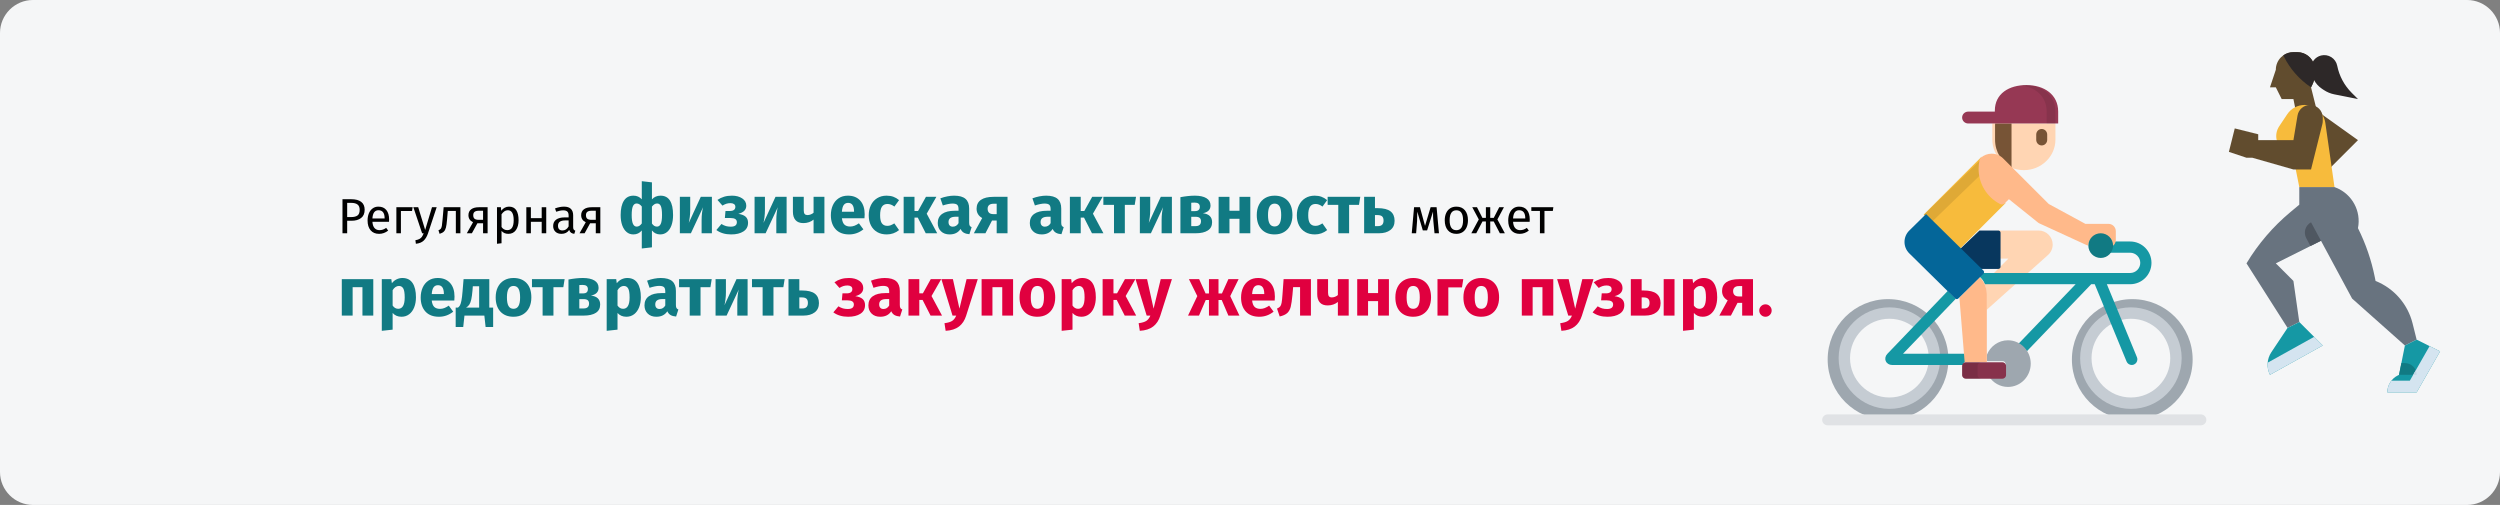 <?xml version="1.0" encoding="UTF-8"?>
<svg xmlns="http://www.w3.org/2000/svg" xmlns:xlink="http://www.w3.org/1999/xlink" width="911px" height="184px" viewBox="0 0 911 184" version="1.1">
  <rect x="0" y="0" width="911" height="184" fill="#808080" stroke="none"/>
  <title>Group 21@2x</title>
  <g id="Page-1" stroke="none" stroke-width="1" fill="none" fill-rule="evenodd">
    <g id="vorlage" transform="translate(0, -3162)">
      <g id="Group-21" transform="translate(0, 3162)">
        <g id="verschluss-der-gallenblase-vorbeugung-ru" fill-rule="nonzero">
          <g id="Mask">
            <path d="M12,0 L899,0 C905.6,0 911,5.4 911,12 L911,172 C911,178.6 905.6,184 899,184 L12,184 C5.4,184 0,178.6 0,172 L0,12 C0,5.4 5.4,0 12,0 Z" id="path-1" fill="#F5F6F7"></path>
            <g id="running" transform="translate(812.207, 19)">
              <polygon id="Path" fill="#614C2E" points="32.069 21.379 47.034 32.069 36.345 42.759"></polygon>
              <path d="M32.069,21.379 L25.655,27.793 L23.517,17.103 L19.241,17.103 L17.103,12.828 L14.966,12.828 L17.103,6.414 C17.102,4.713 17.778,3.081 18.982,1.879 C19.242,1.618 19.525,1.381 19.827,1.171 C20.906,0.407 22.195,-0.002 23.517,1.55431223e-15 L24.923,1.55431223e-15 C27.866,0.001 30.43,2.004 31.144,4.858 C31.74,7.241 31.464,9.759 30.367,11.956 L29.931,12.828 L32.069,21.379 Z" id="Path" fill="#614C2E"></path>
              <path d="M31.452,7.357 C31.452,8.954 31.08,10.528 30.367,11.956 L29.931,12.828 C25.727,10.027 22.328,6.176 20.07,1.657 L19.827,1.171 C20.906,0.407 22.195,-0.002 23.517,1.62513692e-07 L24.923,1.62513692e-07 C27.866,0.001 30.43,2.004 31.144,4.858 C31.349,5.676 31.452,6.515 31.452,7.357 L31.452,7.357 Z" id="Path" fill="#2D2828"></path>
              <path d="M33.581,1.226 C34.859,0.906 36.212,1.124 37.326,1.828 C38.439,2.533 39.215,3.663 39.474,4.955 C40.222,8.694 42.06,12.129 44.756,14.825 L47.034,17.103 L38.385,15.374 C37.038,15.104 35.757,14.573 34.614,13.812 L33.916,13.347 C31.427,11.687 29.931,8.892 29.931,5.9 C29.931,3.689 31.436,1.762 33.581,1.226 Z" id="Path" fill="#2D2828"></path>
              <path d="M68.414,104.759 L64.138,106.897 L44.897,89.793 L37.101,75.314 L33.56,68.737 L29.733,70.651 L17.103,76.966 L23.517,83.379 L25.655,98.345 L21.379,100.483 L6.414,76.966 C10.659,69.889 16.065,63.578 22.406,58.296 L25.655,55.586 L25.655,49.172 L38.483,49.172 L39.052,49.4 C44.921,51.742 48.279,57.942 47.034,64.138 C49.872,69.814 51.941,75.842 53.186,82.065 L53.448,83.379 C60.161,86.065 65.176,91.809 66.931,98.823 L68.414,104.759 Z" id="Path" fill="#68737F"></path>
              <path d="M33.56,68.737 L29.733,70.651 L28.194,67.794 C27.656,66.795 27.537,65.624 27.863,64.537 C28.188,63.451 28.932,62.538 29.931,62 L33.56,68.737 Z" id="Path" fill="#4F5761"></path>
              <path d="M76.966,109.035 L68.414,124 L57.724,124 C57.726,121.38 59.206,118.985 61.548,117.811 L62,117.586 L62.855,113.31 L64.138,106.897 L68.414,104.759 L73.136,107.118 L76.966,109.035 Z" id="Path" fill="#1598A4"></path>
              <path d="M68.414,117.586 L62,117.586 L62.855,113.31 L64.138,113.31 C65.272,113.31 66.36,113.76 67.162,114.562 C67.964,115.364 68.414,116.452 68.414,117.586 Z" id="Path" fill="#117A83"></path>
              <path d="M34.207,106.897 L14.966,117.586 C13.647,114.942 13.842,111.794 15.479,109.334 L21.379,100.483 L25.655,98.345 L34.207,106.897 Z" id="Path" fill="#1598A4"></path>
              <path d="M23.517,38.483 L19.819,35.709 C17.096,33.667 16.443,29.853 18.331,27.021 L21.255,22.635 C22.668,20.515 25.048,19.241 27.596,19.241 C31.389,19.241 34.605,22.031 35.142,25.785 L38.483,49.172 L25.655,49.172 L23.517,38.483 Z" id="Path" fill="#F7BB3C"></path>
              <path d="M23.517,32.069 L25.01,23.11 C25.382,20.878 27.314,19.241 29.577,19.241 C30.805,19.241 31.983,19.729 32.851,20.597 C33.719,21.466 34.207,22.643 34.207,23.871 L34.207,25.085 C34.207,25.464 34.16,25.841 34.069,26.208 L29.931,42.759 L23.517,42.759 L8.552,38.483 L6.414,38.483 L0,36.345 L2.138,27.793 L10.69,29.931 L10.69,32.069 L23.517,32.069 L25.655,34.207" id="Path" fill="#614C2E"></path>
              <path d="M76.966,109.035 L68.414,124 L57.724,124 C57.723,122.449 58.245,120.943 59.205,119.724 L65.931,119.724 L67.152,117.586 L68.088,115.951 L73.136,107.118 L76.966,109.035 Z" id="Path" fill="#D4E4F0"></path>
              <path d="M68.414,117.586 L67.152,117.586 L68.088,115.951 C68.304,116.469 68.415,117.025 68.414,117.586 Z" id="Path" fill="#C1D7E6"></path>
              <path d="M34.207,106.897 L14.966,117.586 C14.279,116.217 13.991,114.683 14.132,113.158 L31.061,103.751 L34.207,106.897 Z" id="Path" fill="#D4E4F0"></path>
            </g>
            <g id="bicycle-2" transform="translate(664, 31)">
              <path d="M78.871,53 L64.078,53 C64.212,53.144 64.296,53.336 64.296,53.549 L64.296,63.229 L67.869,63.229 L59,72.072 C59.821,73.892 59.839,75.711 59.839,75.711 L59.839,82 L82.145,62.051 C83.278,61.112 84,59.698 84,58.114 C84,55.29 81.704,53 78.871,53 Z" id="Path" fill="#FFD5B3"></path>
              <path d="M64.158,53 L57.339,53 L50.082,59.868 C49.973,59.972 49.973,60.14 50.082,60.244 L57.221,67 L64.158,67 C64.623,67 65,66.643 65,66.203 L65,53.797 C65,53.357 64.623,53 64.158,53 Z" id="Path" fill="#08375E"></path>
              <path d="M24,78 C11.85,78 2,87.85 2,100 C2,112.15 11.85,122 24,122 C36.15,122 46,112.15 46,100 C46,87.85 36.151,78 24,78 Z M24,116.133 C15.104,116.133 7.866,108.896 7.866,100 C7.866,91.104 15.104,83.867 24,83.867 C32.896,83.867 40.134,91.104 40.134,100 C40.134,108.896 32.896,116.133 24,116.133 Z" id="Shape" fill="#9EA7AF"></path>
              <path d="M24.5,118 C14.299,118 6,109.701 6,99.5 C6,89.299 14.299,81 24.5,81 C34.701,81 43,89.299 43,99.5 C43,109.701 34.701,118 24.5,118 Z M24.5,85.155 C16.59,85.155 10.154,91.59 10.154,99.5 C10.154,107.41 16.59,113.845 24.5,113.845 C32.41,113.845 38.846,107.41 38.846,99.5 C38.846,91.59 32.41,85.155 24.5,85.155 Z" id="Shape" fill="#C5CCD3"></path>
              <path d="M113,78 C100.85,78 91,87.85 91,100 C91,112.15 100.85,122 113,122 C125.15,122 135,112.15 135,100 C135,87.85 125.15,78 113,78 Z M113,116.133 C104.104,116.133 96.867,108.896 96.867,100 C96.867,91.104 104.104,83.867 113,83.867 C121.896,83.867 129.134,91.104 129.134,100 C129.134,108.896 121.896,116.133 113,116.133 Z" id="Shape" fill="#9EA7AF"></path>
              <path d="M112.5,118 C102.299,118 94,109.701 94,99.5 C94,89.299 102.299,81 112.5,81 C122.701,81 131,89.299 131,99.5 C131,109.701 122.701,118 112.5,118 Z M112.5,85.155 C104.59,85.155 98.155,91.59 98.155,99.5 C98.155,107.41 104.59,113.845 112.5,113.845 C120.41,113.845 126.845,107.41 126.845,99.5 C126.845,91.59 120.41,85.155 112.5,85.155 Z" id="Shape" fill="#C5CCD3"></path>
              <g id="Group" transform="translate(23, 57)" fill="#1598A4">
                <path d="M28.374,44.906 C28.374,44.458 28.658,44.05 29.081,43.888 C29.195,43.845 29.266,43.732 29.256,43.61 L29.031,40.905 L6.454,40.905 L25.659,20.897 C25.626,20.875 25.594,20.852 25.566,20.823 L22.757,18.011 L0.746,40.943 C0.024,41.695 -0.193,42.705 0.179,43.58 C0.551,44.455 1.429,44.999 2.471,44.999 L28.374,44.999 L28.374,44.906 L28.374,44.906 Z" id="Path"></path>
                <path d="M97,7.786 C97,3.492 93.512,0 89.225,0 L81.937,0 C82.258,0.584 82.441,1.254 82.441,1.966 C82.441,2.746 82.218,3.473 81.839,4.094 L89.226,4.094 C91.258,4.094 92.912,5.75 92.912,7.786 C92.912,9.821 91.258,11.477 89.226,11.477 L35.495,11.477 C35.482,11.601 35.431,11.717 35.341,11.807 L34.534,12.615 C34.48,12.669 34.451,12.743 34.453,12.82 C34.457,12.896 34.493,12.967 34.551,13.017 C35.396,13.731 35.949,14.663 36.313,15.571 L69.363,15.571 L48.445,37.364 C49.693,37.979 50.762,38.902 51.554,40.034 L75.034,15.571 L76.322,15.571 L87.923,43.733 C88.249,44.523 89.011,45 89.814,45 C90.074,45 90.338,44.95 90.593,44.845 C91.382,44.519 91.859,43.755 91.858,42.951 C91.858,42.691 91.808,42.426 91.703,42.171 L80.745,15.571 L89.226,15.571 C93.512,15.571 97,12.078 97,7.786 Z" id="Path"></path>
              </g>
              <path d="M67.704,93 C64.21,93 61.222,95.215 60,98.35 L60,100.318 C60,100.469 60.12,100.592 60.268,100.592 L65.79,100.592 C66.38,100.592 66.86,101.084 66.86,101.689 L66.86,105.154 C66.86,105.759 66.38,106.251 65.79,106.251 L60.825,106.251 C62.316,108.513 64.841,110 67.704,110 C72.286,110 76,106.194 76,101.5 C76,96.806 72.286,93 67.704,93 Z" id="Path" fill="#9EA7AF"></path>
              <path d="M60,76.13 C60,76.13 59.96,72.057 57.302,70 L50,77.423 L51.927,101 C52.067,100.949 52.216,100.916 52.373,100.916 L60,100.916 L60,76.13 Z" id="Path" fill="#FFB98A"></path>
              <path d="M62,19.873 C62,26.018 67.149,31 73.5,31 C79.851,31 85,26.018 85,19.873 L85,14 L62,14 L62,19.873 L62,19.873 Z" id="Path" fill="#FFD5B3"></path>
              <path d="M63.028,14 C63.01,14.271 63,14.544 63,14.82 L63,19.91 C63,24.352 65.45,28.19 69,30 L69,14 L63.028,14 Z" id="Path" fill="#775436"></path>
              <path d="M74.459,0 C68.084,0 62.917,3.106 62.917,9.342 L62.917,9.667 L53.214,9.667 C51.991,9.667 51,10.637 51,11.834 C51,13.03 51.991,14 53.214,14 L86,14 L86,9.668 L86,9.654 C86,3.418 80.833,0 74.459,0 Z" id="Path" fill="#963854"></path>
              <path d="M73.639,0 C73.083,0 72.536,0.026 72,0.075 C77.537,0.599 81.803,3.944 81.803,9.654 L81.803,9.667 L81.803,14 L85,14 L85,9.667 L85,9.654 C85,3.418 79.914,0 73.639,0 Z" id="Path" fill="#000000" opacity="0.1"></path>
              <path d="M67,105.675 C67,106.404 66.393,107 65.651,107 L52.349,107 C51.607,107 51,106.404 51,105.675 L51,102.325 C51,101.596 51.607,101 52.349,101 L65.651,101 C66.393,101 67,101.596 67,102.325 L67,105.675 Z" id="Path" fill="#87324C"></path>
              <g id="Group" opacity="0.1" transform="translate(51, 101)" fill="#000000">
                <path d="M5.634,4.675 L5.634,1.325 C5.634,0.596 6.248,0 7,0 L1.366,0 C0.615,0 0,0.596 0,1.325 L0,4.675 C0,5.404 0.615,6 1.366,6 L7,6 C6.248,6 5.634,5.404 5.634,4.675 Z" id="Path"></path>
              </g>
              <path d="M49.819,60 L67,42.829 C66.754,42.991 66.467,43.076 66.177,43.076 C65.943,43.076 65.708,43.021 65.49,42.909 C60.613,40.384 57.583,35.404 57.583,29.91 C57.583,28.804 57.708,27.699 57.955,26.623 C58.008,26.393 58.115,26.18 58.266,26 C58.084,26.143 57.907,26.295 57.739,26.462 L37,47.189 L49.819,60 Z" id="Path" fill="#F7BB3C"></path>
              <path d="M39.802,50 L57.4,32.982 C57.294,32.291 57.238,31.588 57.238,30.875 C57.238,29.801 57.364,28.727 57.612,27.682 C57.673,27.423 57.81,27.189 58,27 C57.941,27.053 57.879,27.1 57.822,27.156 L37,47.291 L39.802,50 Z" id="Path" fill="#000000" opacity="0.1"></path>
              <path d="M104.322,50.572 L95.903,50.572 L82.575,43.335 L65.935,26.722 C64.823,25.612 63.338,25 61.755,25 C60.299,25 58.904,25.527 57.826,26.484 C57.597,26.688 57.436,26.958 57.368,27.257 C57.124,28.319 57,29.412 57,30.504 C57,35.931 59.996,40.852 64.82,43.346 C65.034,43.457 65.268,43.511 65.498,43.511 C65.882,43.511 66.26,43.362 66.544,43.079 L68.045,41.58 L78.731,50.162 C78.826,50.238 78.929,50.302 79.039,50.352 L96.391,58.327 C96.563,58.406 96.744,58.447 96.925,58.457 C96.931,58.463 96.938,58.468 96.944,58.473 C97.089,56.339 98.869,54.647 101.042,54.647 C103.31,54.647 105.155,56.489 105.155,58.753 C105.155,58.836 105.147,58.918 105.142,59 C106.22,58.654 107,57.646 107,56.455 L107,53.245 C107,51.769 105.801,50.572 104.322,50.572 Z" id="Path" fill="#FFB98A"></path>
              <circle id="Oval" fill="#117A83" cx="101.5" cy="58.5" r="4.5"></circle>
              <path d="M80,22 C78.895,22 78,21.083 78,19.952 L78,18.048 C78,16.917 78.895,16 80,16 C81.105,16 82,16.917 82,18.048 L82,19.952 C82,21.083 81.105,22 80,22 Z" id="Path" fill="#775436"></path>
              <path d="M137.949,124 L2.051,124 C0.918,124 0,123.105 0,122 C0,120.895 0.918,120 2.051,120 L137.949,120 C139.082,120 140,120.895 140,122 C140,123.105 139.082,124 137.949,124 Z" id="Path" fill="#E0E2E5"></path>
              <path d="M58.757,67.593 L37.872,47.028 C37.863,47.019 37.854,47.009 37.845,47 L31.742,53.01 C29.419,55.297 29.419,59.04 31.742,61.327 L48.431,77.76 C48.593,77.92 48.806,78 49.018,78 C49.231,78 49.444,77.92 49.606,77.761 L58.757,68.75 C58.912,68.597 59,68.388 59,68.171 C59,67.954 58.913,67.746 58.757,67.593 Z" id="Path" fill="#046699"></path>
            </g>
          </g>
        </g>
        <g id="Регулярная-физическа" transform="translate(124.55, 66.025)" fill-rule="nonzero">
          <path d="M3.508,6.573 C5.044,6.573 6.232,6.894 7.072,7.536 C7.912,8.178 8.332,9.135 8.332,10.407 C8.332,11.763 7.894,12.771 7.018,13.431 C6.142,14.091 4.978,14.421 3.526,14.421 L1.96,14.421 L1.96,18.975 L0.25,18.975 L0.25,6.573 L3.508,6.573 Z M3.454,13.071 C4.45,13.071 5.209,12.879 5.731,12.495 C6.253,12.111 6.514,11.421 6.514,10.425 C6.514,9.537 6.253,8.895 5.731,8.499 C5.209,8.103 4.462,7.905 3.49,7.905 L1.96,7.905 L1.96,13.071 L3.454,13.071 Z" id="Shape" fill="#000000"></path>
          <path d="M17.242,13.953 C17.242,14.229 17.23,14.511 17.206,14.799 L11.158,14.799 C11.23,15.843 11.494,16.611 11.95,17.103 C12.406,17.595 12.994,17.841 13.714,17.841 C14.17,17.841 14.59,17.775 14.974,17.643 C15.358,17.511 15.76,17.301 16.18,17.013 L16.9,18.003 C15.892,18.795 14.788,19.191 13.588,19.191 C12.268,19.191 11.239,18.759 10.501,17.895 C9.763,17.031 9.394,15.843 9.394,14.331 C9.394,13.347 9.553,12.474 9.871,11.712 C10.189,10.95 10.645,10.353 11.239,9.921 C11.833,9.489 12.532,9.273 13.336,9.273 C14.596,9.273 15.562,9.687 16.234,10.515 C16.906,11.343 17.242,12.489 17.242,13.953 Z M15.604,13.467 C15.604,12.531 15.418,11.817 15.046,11.325 C14.674,10.833 14.116,10.587 13.372,10.587 C12.016,10.587 11.278,11.583 11.158,13.575 L15.604,13.575 L15.604,13.467 Z" id="Shape" fill="#000000"></path>
          <polygon id="Path" fill="#000000" points="21.544 18.975 19.888 18.975 19.888 9.489 25.81 9.489 25.594 10.857 21.544 10.857"></polygon>
          <path d="M31.408,19.029 C31.036,20.133 30.517,21.006 29.851,21.648 C29.185,22.29 28.234,22.677 26.998,22.809 L26.818,21.513 C27.442,21.405 27.94,21.249 28.312,21.045 C28.684,20.841 28.981,20.58 29.203,20.262 C29.425,19.944 29.632,19.515 29.824,18.975 L29.266,18.975 L26.08,9.489 L27.844,9.489 L30.382,17.769 L32.866,9.489 L34.576,9.489 L31.408,19.029 Z" id="Path" fill="#000000"></path>
          <path d="M43.216,9.489 L43.216,18.975 L41.56,18.975 L41.56,10.839 L38.626,10.839 L38.356,14.007 C38.248,15.291 38.113,16.251 37.951,16.887 C37.789,17.523 37.537,18.012 37.195,18.354 C36.853,18.696 36.334,18.975 35.638,19.191 L35.224,17.877 C35.632,17.733 35.92,17.547 36.088,17.319 C36.256,17.091 36.382,16.743 36.466,16.275 C36.55,15.807 36.64,14.991 36.736,13.827 L37.114,9.489 L43.216,9.489 Z" id="Path" fill="#000000"></path>
          <path d="M53.134,9.489 L53.134,18.975 L51.478,18.975 L51.478,15.339 L49.408,15.339 L47.41,18.975 L45.556,18.975 L47.824,14.961 C46.708,14.433 46.15,13.575 46.15,12.387 C46.15,11.451 46.486,10.734 47.158,10.236 C47.83,9.738 48.772,9.489 49.984,9.489 L53.134,9.489 Z M51.478,14.079 L51.478,10.767 L49.948,10.767 C49.264,10.767 48.751,10.896 48.409,11.154 C48.067,11.412 47.896,11.823 47.896,12.387 C47.896,12.987 48.055,13.419 48.373,13.683 C48.691,13.947 49.204,14.079 49.912,14.079 L51.478,14.079 Z" id="Shape" fill="#000000"></path>
          <path d="M60.91,9.273 C62.122,9.273 63.01,9.705 63.574,10.569 C64.138,11.433 64.42,12.651 64.42,14.223 C64.42,15.711 64.096,16.911 63.448,17.823 C62.8,18.735 61.882,19.191 60.694,19.191 C59.638,19.191 58.81,18.831 58.21,18.111 L58.21,22.611 L56.554,22.809 L56.554,9.489 L57.976,9.489 L58.102,10.767 C58.45,10.287 58.87,9.918 59.362,9.66 C59.854,9.402 60.37,9.273 60.91,9.273 Z M60.298,17.841 C61.858,17.841 62.638,16.635 62.638,14.223 C62.638,11.799 61.924,10.587 60.496,10.587 C60.028,10.587 59.602,10.725 59.218,11.001 C58.834,11.277 58.498,11.631 58.21,12.063 L58.21,16.689 C58.45,17.061 58.75,17.346 59.11,17.544 C59.47,17.742 59.866,17.841 60.298,17.841 Z" id="Shape" fill="#000000"></path>
          <polygon id="Path" fill="#000000" points="72.844 18.975 72.844 14.799 68.902 14.799 68.902 18.975 67.246 18.975 67.246 9.489 68.902 9.489 68.902 13.467 72.844 13.467 72.844 9.489 74.5 9.489 74.5 18.975"></polygon>
          <path d="M84.31,16.761 C84.31,17.145 84.376,17.43 84.508,17.616 C84.64,17.802 84.838,17.943 85.102,18.039 L84.724,19.191 C84.232,19.131 83.836,18.993 83.536,18.777 C83.236,18.561 83.014,18.225 82.87,17.769 C82.234,18.717 81.292,19.191 80.044,19.191 C79.108,19.191 78.37,18.927 77.83,18.399 C77.29,17.871 77.02,17.181 77.02,16.329 C77.02,15.321 77.383,14.547 78.109,14.007 C78.835,13.467 79.864,13.197 81.196,13.197 L82.654,13.197 L82.654,12.495 C82.654,11.823 82.492,11.343 82.168,11.055 C81.844,10.767 81.346,10.623 80.674,10.623 C79.978,10.623 79.126,10.791 78.118,11.127 L77.704,9.921 C78.88,9.489 79.972,9.273 80.98,9.273 C82.096,9.273 82.93,9.546 83.482,10.092 C84.034,10.638 84.31,11.415 84.31,12.423 L84.31,16.761 Z M80.422,17.949 C81.37,17.949 82.114,17.457 82.654,16.473 L82.654,14.295 L81.412,14.295 C79.66,14.295 78.784,14.943 78.784,16.239 C78.784,16.803 78.922,17.229 79.198,17.517 C79.474,17.805 79.882,17.949 80.422,17.949 Z" id="Shape" fill="#000000"></path>
          <path d="M94.21,9.489 L94.21,18.975 L92.554,18.975 L92.554,15.339 L90.484,15.339 L88.486,18.975 L86.632,18.975 L88.9,14.961 C87.784,14.433 87.226,13.575 87.226,12.387 C87.226,11.451 87.562,10.734 88.234,10.236 C88.906,9.738 89.848,9.489 91.06,9.489 L94.21,9.489 Z M92.554,14.079 L92.554,10.767 L91.024,10.767 C90.34,10.767 89.827,10.896 89.485,11.154 C89.143,11.412 88.972,11.823 88.972,12.387 C88.972,12.987 89.131,13.419 89.449,13.683 C89.767,13.947 90.28,14.079 90.988,14.079 L92.554,14.079 Z" id="Shape" fill="#000000"></path>
          <path d="M116.14,5.275 C119.19,5.275 120.715,7.633 120.715,12.35 C120.715,13.783 120.523,15.029 120.14,16.087 C119.757,17.146 119.211,17.962 118.502,18.538 C117.794,19.113 116.965,19.4 116.015,19.4 C114.798,19.4 113.798,18.917 113.015,17.95 L113.015,24.1 L109.315,24.525 L109.315,17.95 C108.532,18.917 107.507,19.4 106.24,19.4 C105.307,19.4 104.494,19.113 103.802,18.538 C103.111,17.962 102.573,17.146 102.19,16.087 C101.807,15.029 101.615,13.783 101.615,12.35 C101.615,10.1 102.007,8.358 102.79,7.125 C103.573,5.892 104.74,5.275 106.29,5.275 C107.507,5.275 108.515,5.717 109.315,6.6 L109.315,0 L113.015,0.425 L113.015,6.625 C113.832,5.725 114.873,5.275 116.14,5.275 Z M107.44,16.55 C107.807,16.55 108.136,16.458 108.427,16.275 C108.719,16.092 109.015,15.8 109.315,15.4 L109.315,9.225 C108.748,8.492 108.123,8.125 107.44,8.125 C106.84,8.125 106.39,8.45 106.09,9.1 C105.79,9.75 105.64,10.833 105.64,12.35 C105.64,13.817 105.794,14.883 106.103,15.55 C106.411,16.217 106.857,16.55 107.44,16.55 Z M114.865,16.55 C115.465,16.55 115.919,16.221 116.228,15.562 C116.536,14.904 116.69,13.833 116.69,12.35 C116.69,10.817 116.548,9.729 116.265,9.088 C115.982,8.446 115.532,8.125 114.915,8.125 C114.548,8.125 114.215,8.221 113.915,8.412 C113.615,8.604 113.315,8.883 113.015,9.25 L113.015,15.425 C113.282,15.808 113.561,16.092 113.853,16.275 C114.144,16.458 114.482,16.55 114.865,16.55 Z" id="Shape" fill="#117A83"></path>
          <path d="M134.865,18.975 L131.115,18.975 L131.115,14.25 C131.115,13.317 131.165,12.433 131.265,11.6 C131.365,10.767 131.49,10.067 131.64,9.5 L127.215,18.975 L123.19,18.975 L123.19,5.7 L126.965,5.7 L126.965,10.5 C126.965,11.383 126.911,12.25 126.802,13.1 C126.694,13.95 126.573,14.65 126.44,15.2 L130.815,5.7 L134.865,5.7 L134.865,18.975 Z" id="Path" fill="#117A83"></path>
          <path d="M142.19,5.275 C143.673,5.275 144.911,5.604 145.903,6.263 C146.894,6.921 147.39,7.817 147.39,8.95 C147.39,10.417 146.423,11.4 144.49,11.9 C145.673,12.067 146.561,12.412 147.153,12.938 C147.744,13.463 148.04,14.2 148.04,15.15 C148.04,16.533 147.477,17.587 146.352,18.312 C145.227,19.038 143.74,19.4 141.89,19.4 C139.74,19.4 137.94,18.867 136.49,17.8 L138.34,15.6 C138.94,15.967 139.498,16.221 140.015,16.363 C140.532,16.504 141.115,16.575 141.765,16.575 C143.232,16.575 143.965,16.025 143.965,14.925 C143.965,13.925 143.198,13.425 141.665,13.425 L139.59,13.425 L139.815,10.875 L141.365,10.875 C142.015,10.875 142.519,10.746 142.877,10.488 C143.236,10.229 143.415,9.85 143.415,9.35 C143.415,8.9 143.252,8.562 142.928,8.338 C142.602,8.113 142.173,8 141.64,8 C141.073,8 140.565,8.075 140.115,8.225 C139.665,8.375 139.198,8.6 138.715,8.9 L136.89,6.825 C137.64,6.308 138.444,5.921 139.303,5.662 C140.161,5.404 141.123,5.275 142.19,5.275 Z" id="Path" fill="#117A83"></path>
          <path d="M162.09,18.975 L158.34,18.975 L158.34,14.25 C158.34,13.317 158.39,12.433 158.49,11.6 C158.59,10.767 158.715,10.067 158.865,9.5 L154.44,18.975 L150.415,18.975 L150.415,5.7 L154.19,5.7 L154.19,10.5 C154.19,11.383 154.136,12.25 154.028,13.1 C153.919,13.95 153.798,14.65 153.665,15.2 L158.04,5.7 L162.09,5.7 L162.09,18.975 Z" id="Path" fill="#117A83"></path>
          <path d="M175.865,5.7 L175.865,18.975 L171.915,18.975 L171.915,14 C171.448,14.4 170.894,14.713 170.252,14.938 C169.611,15.162 168.932,15.275 168.215,15.275 C166.932,15.275 165.973,14.912 165.34,14.188 C164.707,13.463 164.39,12.45 164.39,11.15 L164.39,5.7 L168.34,5.7 L168.34,10.65 C168.34,11.267 168.452,11.704 168.678,11.963 C168.903,12.221 169.24,12.35 169.69,12.35 C170.09,12.35 170.49,12.271 170.89,12.113 C171.29,11.954 171.632,11.75 171.915,11.5 L171.915,5.7 L175.865,5.7 Z" id="Path" fill="#117A83"></path>
          <path d="M190.54,12.075 C190.54,12.625 190.515,13.1 190.465,13.5 L182.24,13.5 C182.373,14.617 182.69,15.4 183.19,15.85 C183.69,16.3 184.382,16.525 185.265,16.525 C185.798,16.525 186.315,16.429 186.815,16.238 C187.315,16.046 187.857,15.75 188.44,15.35 L190.065,17.55 C188.515,18.783 186.79,19.4 184.89,19.4 C182.74,19.4 181.09,18.767 179.94,17.5 C178.79,16.233 178.215,14.533 178.215,12.4 C178.215,11.05 178.457,9.838 178.94,8.762 C179.423,7.688 180.132,6.838 181.065,6.213 C181.998,5.588 183.115,5.275 184.415,5.275 C186.332,5.275 187.832,5.875 188.915,7.075 C189.998,8.275 190.54,9.942 190.54,12.075 Z M186.665,10.95 C186.632,8.917 185.915,7.9 184.515,7.9 C183.832,7.9 183.303,8.15 182.928,8.65 C182.553,9.15 182.323,9.975 182.24,11.125 L186.665,11.125 L186.665,10.95 Z" id="Shape" fill="#117A83"></path>
          <path d="M198.515,5.275 C199.432,5.275 200.257,5.408 200.99,5.675 C201.723,5.942 202.415,6.35 203.065,6.9 L201.365,9.25 C200.532,8.617 199.69,8.3 198.84,8.3 C197.957,8.3 197.29,8.625 196.84,9.275 C196.39,9.925 196.165,10.975 196.165,12.425 C196.165,13.825 196.39,14.817 196.84,15.4 C197.29,15.983 197.94,16.275 198.79,16.275 C199.24,16.275 199.648,16.204 200.015,16.062 C200.382,15.921 200.823,15.692 201.34,15.375 L203.065,17.825 C201.748,18.875 200.257,19.4 198.59,19.4 C197.24,19.4 196.073,19.113 195.09,18.538 C194.107,17.962 193.348,17.154 192.815,16.113 C192.282,15.071 192.015,13.85 192.015,12.45 C192.015,11.05 192.282,9.808 192.815,8.725 C193.348,7.642 194.107,6.796 195.09,6.188 C196.073,5.579 197.215,5.275 198.515,5.275 Z" id="Path" fill="#117A83"></path>
          <polygon id="Path" fill="#117A83" points="216.665 5.7 213.14 11.85 216.965 18.975 212.79 18.975 209.89 13.275 208.69 13.275 208.69 18.975 204.74 18.975 204.74 5.7 208.69 5.7 208.69 10.875 209.99 10.875 212.865 5.7"></polygon>
          <path d="M228.615,15.125 C228.615,15.625 228.686,15.992 228.827,16.225 C228.969,16.458 229.198,16.633 229.515,16.75 L228.69,19.325 C227.873,19.258 227.207,19.079 226.69,18.788 C226.173,18.496 225.773,18.033 225.49,17.4 C224.623,18.733 223.29,19.4 221.49,19.4 C220.173,19.4 219.123,19.017 218.34,18.25 C217.557,17.483 217.165,16.483 217.165,15.25 C217.165,13.8 217.698,12.692 218.765,11.925 C219.832,11.158 221.373,10.775 223.39,10.775 L224.74,10.775 L224.74,10.2 C224.74,9.417 224.573,8.879 224.24,8.588 C223.907,8.296 223.323,8.15 222.49,8.15 C222.057,8.15 221.532,8.213 220.915,8.338 C220.298,8.463 219.665,8.633 219.015,8.85 L218.115,6.25 C218.948,5.933 219.803,5.692 220.678,5.525 C221.553,5.358 222.365,5.275 223.115,5.275 C225.015,5.275 226.407,5.667 227.29,6.45 C228.173,7.233 228.615,8.408 228.615,9.975 L228.615,15.125 Z M222.64,16.575 C223.54,16.575 224.24,16.15 224.74,15.3 L224.74,12.95 L223.765,12.95 C222.865,12.95 222.194,13.108 221.752,13.425 C221.311,13.742 221.09,14.233 221.09,14.9 C221.09,15.433 221.227,15.846 221.502,16.137 C221.778,16.429 222.157,16.575 222.64,16.575 Z" id="Shape" fill="#117A83"></path>
          <path d="M242.59,5.7 L242.59,18.975 L238.64,18.975 L238.64,14.35 L236.94,14.35 L234.54,18.975 L230.315,18.975 L233.365,13.425 C232.715,13.075 232.211,12.613 231.852,12.037 C231.494,11.463 231.315,10.792 231.315,10.025 C231.315,8.608 231.844,7.533 232.903,6.8 C233.961,6.067 235.498,5.7 237.515,5.7 L242.59,5.7 Z M238.64,12 L238.64,8.225 L237.49,8.225 C236.773,8.225 236.236,8.383 235.877,8.7 C235.519,9.017 235.34,9.467 235.34,10.05 C235.34,10.667 235.511,11.146 235.852,11.488 C236.194,11.829 236.715,12 237.415,12 L238.64,12 Z" id="Shape" fill="#117A83"></path>
          <path d="M262.165,15.125 C262.165,15.625 262.236,15.992 262.377,16.225 C262.519,16.458 262.748,16.633 263.065,16.75 L262.24,19.325 C261.423,19.258 260.757,19.079 260.24,18.788 C259.723,18.496 259.323,18.033 259.04,17.4 C258.173,18.733 256.84,19.4 255.04,19.4 C253.723,19.4 252.673,19.017 251.89,18.25 C251.107,17.483 250.715,16.483 250.715,15.25 C250.715,13.8 251.248,12.692 252.315,11.925 C253.382,11.158 254.923,10.775 256.94,10.775 L258.29,10.775 L258.29,10.2 C258.29,9.417 258.123,8.879 257.79,8.588 C257.457,8.296 256.873,8.15 256.04,8.15 C255.607,8.15 255.082,8.213 254.465,8.338 C253.848,8.463 253.215,8.633 252.565,8.85 L251.665,6.25 C252.498,5.933 253.352,5.692 254.227,5.525 C255.102,5.358 255.915,5.275 256.665,5.275 C258.565,5.275 259.957,5.667 260.84,6.45 C261.723,7.233 262.165,8.408 262.165,9.975 L262.165,15.125 Z M256.19,16.575 C257.09,16.575 257.79,16.15 258.29,15.3 L258.29,12.95 L257.315,12.95 C256.415,12.95 255.744,13.108 255.303,13.425 C254.861,13.742 254.64,14.233 254.64,14.9 C254.64,15.433 254.778,15.846 255.053,16.137 C255.327,16.429 255.707,16.575 256.19,16.575 Z" id="Shape" fill="#117A83"></path>
          <polygon id="Path" fill="#117A83" points="277.24 5.7 273.715 11.85 277.54 18.975 273.365 18.975 270.465 13.275 269.265 13.275 269.265 18.975 265.315 18.975 265.315 5.7 269.265 5.7 269.265 10.875 270.565 10.875 273.44 5.7"></polygon>
          <polygon id="Path" fill="#117A83" points="289.415 5.7 288.94 8.625 285.34 8.625 285.34 18.975 281.39 18.975 281.39 8.625 277.515 8.625 277.515 5.7"></polygon>
          <path d="M302.49,18.975 L298.74,18.975 L298.74,14.25 C298.74,13.317 298.79,12.433 298.89,11.6 C298.99,10.767 299.115,10.067 299.265,9.5 L294.84,18.975 L290.815,18.975 L290.815,5.7 L294.59,5.7 L294.59,10.5 C294.59,11.383 294.536,12.25 294.428,13.1 C294.319,13.95 294.198,14.65 294.065,15.2 L298.44,5.7 L302.49,5.7 L302.49,18.975 Z" id="Path" fill="#117A83"></path>
          <path d="M313.765,11.675 C316.015,11.942 317.14,13.033 317.14,14.95 C317.14,16.3 316.611,17.308 315.553,17.975 C314.494,18.642 313.048,18.975 311.215,18.975 L305.59,18.975 L305.59,5.825 C307.573,5.458 309.323,5.275 310.84,5.275 C312.64,5.275 314.044,5.579 315.053,6.188 C316.061,6.796 316.565,7.692 316.565,8.875 C316.565,9.625 316.327,10.238 315.853,10.713 C315.377,11.188 314.682,11.508 313.765,11.675 Z M310.765,7.8 C310.248,7.8 309.84,7.817 309.54,7.85 L309.54,10.9 L310.94,10.9 C311.49,10.9 311.915,10.771 312.215,10.512 C312.515,10.254 312.665,9.858 312.665,9.325 C312.665,8.308 312.032,7.8 310.765,7.8 Z M311.09,16.375 C312.423,16.375 313.09,15.783 313.09,14.6 C313.09,14.05 312.932,13.642 312.615,13.375 C312.298,13.108 311.798,12.975 311.115,12.975 L309.54,12.975 L309.54,16.375 L311.09,16.375 Z" id="Shape" fill="#117A83"></path>
          <polygon id="Path" fill="#117A83" points="327.115 18.975 327.115 13.7 323.465 13.7 323.465 18.975 319.515 18.975 319.515 5.7 323.465 5.7 323.465 10.775 327.115 10.775 327.115 5.7 331.065 5.7 331.065 18.975"></polygon>
          <path d="M339.915,5.275 C341.948,5.275 343.54,5.896 344.69,7.138 C345.84,8.379 346.415,10.117 346.415,12.35 C346.415,13.767 346.152,15.004 345.627,16.062 C345.103,17.121 344.353,17.942 343.377,18.525 C342.402,19.108 341.248,19.4 339.915,19.4 C337.898,19.4 336.311,18.779 335.152,17.538 C333.994,16.296 333.415,14.558 333.415,12.325 C333.415,10.908 333.678,9.671 334.202,8.613 C334.728,7.554 335.478,6.733 336.452,6.15 C337.428,5.567 338.582,5.275 339.915,5.275 Z M339.915,8.175 C339.115,8.175 338.515,8.512 338.115,9.188 C337.715,9.863 337.515,10.908 337.515,12.325 C337.515,13.775 337.711,14.833 338.103,15.5 C338.494,16.167 339.098,16.5 339.915,16.5 C340.715,16.5 341.315,16.163 341.715,15.488 C342.115,14.812 342.315,13.767 342.315,12.35 C342.315,10.9 342.119,9.842 341.728,9.175 C341.336,8.508 340.732,8.175 339.915,8.175 Z" id="Shape" fill="#117A83"></path>
          <path d="M354.515,5.275 C355.432,5.275 356.257,5.408 356.99,5.675 C357.723,5.942 358.415,6.35 359.065,6.9 L357.365,9.25 C356.532,8.617 355.69,8.3 354.84,8.3 C353.957,8.3 353.29,8.625 352.84,9.275 C352.39,9.925 352.165,10.975 352.165,12.425 C352.165,13.825 352.39,14.817 352.84,15.4 C353.29,15.983 353.94,16.275 354.79,16.275 C355.24,16.275 355.648,16.204 356.015,16.062 C356.382,15.921 356.823,15.692 357.34,15.375 L359.065,17.825 C357.748,18.875 356.257,19.4 354.59,19.4 C353.24,19.4 352.073,19.113 351.09,18.538 C350.107,17.962 349.348,17.154 348.815,16.113 C348.282,15.071 348.015,13.85 348.015,12.45 C348.015,11.05 348.282,9.808 348.815,8.725 C349.348,7.642 350.107,6.796 351.09,6.188 C352.073,5.579 353.215,5.275 354.515,5.275 Z" id="Path" fill="#117A83"></path>
          <polygon id="Path" fill="#117A83" points="371.14 5.7 370.665 8.625 367.065 8.625 367.065 18.975 363.115 18.975 363.115 8.625 359.24 8.625 359.24 5.7"></polygon>
          <path d="M377.44,9.825 C379.59,9.825 381.161,10.213 382.152,10.988 C383.144,11.762 383.64,12.908 383.64,14.425 C383.64,15.892 383.123,17.017 382.09,17.8 C381.057,18.583 379.698,18.975 378.015,18.975 L372.54,18.975 L372.54,5.7 L376.49,5.7 L376.49,9.825 L377.44,9.825 Z M377.59,16.375 C378.94,16.375 379.615,15.7 379.615,14.35 C379.615,13.667 379.444,13.162 379.103,12.838 C378.761,12.512 378.182,12.35 377.365,12.35 L376.49,12.35 L376.49,16.375 L377.59,16.375 Z" id="Shape" fill="#117A83"></path>
          <path d="M399.808,18.975 L398.188,18.975 L397.756,14.493 C397.708,14.025 397.678,13.506 397.666,12.936 C397.654,12.366 397.648,11.751 397.648,11.091 L395.488,17.931 L393.922,17.931 L391.906,11.109 C391.906,12.693 391.882,13.815 391.834,14.475 L391.492,18.975 L389.89,18.975 L390.736,9.489 L392.878,9.489 L394.732,16.275 L396.766,9.489 L398.944,9.489 L399.808,18.975 Z" id="Path" fill="#000000"></path>
          <path d="M406.162,9.273 C407.494,9.273 408.529,9.717 409.267,10.605 C410.005,11.493 410.374,12.699 410.374,14.223 C410.374,15.207 410.206,16.074 409.87,16.824 C409.534,17.574 409.048,18.156 408.412,18.57 C407.776,18.984 407.02,19.191 406.144,19.191 C404.812,19.191 403.774,18.747 403.03,17.859 C402.286,16.971 401.914,15.765 401.914,14.241 C401.914,13.257 402.082,12.39 402.418,11.64 C402.754,10.89 403.24,10.308 403.876,9.894 C404.512,9.48 405.274,9.273 406.162,9.273 Z M406.162,10.605 C404.518,10.605 403.696,11.817 403.696,14.241 C403.696,16.653 404.512,17.859 406.144,17.859 C407.776,17.859 408.592,16.647 408.592,14.223 C408.592,11.811 407.782,10.605 406.162,10.605 Z" id="Shape" fill="#000000"></path>
          <polygon id="Path" fill="#000000" points="423.478 9.489 421.102 13.935 423.82 18.975 422.002 18.975 419.752 14.673 418.492 14.673 418.492 18.975 416.908 18.975 416.908 14.673 415.666 14.673 413.398 18.975 411.598 18.975 414.316 13.935 411.94 9.489 413.668 9.489 415.648 13.377 416.908 13.377 416.908 9.489 418.492 9.489 418.492 13.377 419.77 13.377 421.768 9.489"></polygon>
          <path d="M432.892,13.953 C432.892,14.229 432.88,14.511 432.856,14.799 L426.808,14.799 C426.88,15.843 427.144,16.611 427.6,17.103 C428.056,17.595 428.644,17.841 429.364,17.841 C429.82,17.841 430.24,17.775 430.624,17.643 C431.008,17.511 431.41,17.301 431.83,17.013 L432.55,18.003 C431.542,18.795 430.438,19.191 429.238,19.191 C427.918,19.191 426.889,18.759 426.151,17.895 C425.413,17.031 425.044,15.843 425.044,14.331 C425.044,13.347 425.203,12.474 425.521,11.712 C425.839,10.95 426.295,10.353 426.889,9.921 C427.483,9.489 428.182,9.273 428.986,9.273 C430.246,9.273 431.212,9.687 431.884,10.515 C432.556,11.343 432.892,12.489 432.892,13.953 Z M431.254,13.467 C431.254,12.531 431.068,11.817 430.696,11.325 C430.324,10.833 429.766,10.587 429.022,10.587 C427.666,10.587 426.928,11.583 426.808,13.575 L431.254,13.575 L431.254,13.467 Z" id="Shape" fill="#000000"></path>
          <polygon id="Path" fill="#000000" points="441.496 9.489 441.298 10.839 438.256 10.839 438.256 18.975 436.6 18.975 436.6 10.839 433.468 10.839 433.468 9.489"></polygon>
          <polygon id="Path" fill="#117A83" points="7.525 48.975 7.525 38.625 3.95 38.625 3.95 48.975 0 48.975 0 35.7 11.475 35.7 11.475 48.975"></polygon>
          <path d="M22.075,35.275 C23.742,35.275 24.983,35.892 25.8,37.125 C26.617,38.358 27.025,40.083 27.025,42.3 C27.025,43.667 26.812,44.888 26.387,45.962 C25.962,47.038 25.35,47.879 24.55,48.487 C23.75,49.096 22.817,49.4 21.75,49.4 C20.417,49.4 19.342,48.942 18.525,48.025 L18.525,54.1 L14.575,54.525 L14.575,35.7 L18.05,35.7 L18.25,37.175 C18.767,36.525 19.358,36.046 20.025,35.737 C20.692,35.429 21.375,35.275 22.075,35.275 Z M20.55,46.5 C22.133,46.5 22.925,45.117 22.925,42.35 C22.925,40.783 22.75,39.696 22.4,39.087 C22.05,38.479 21.525,38.175 20.825,38.175 C20.375,38.175 19.954,38.308 19.562,38.575 C19.171,38.842 18.825,39.225 18.525,39.725 L18.525,45.325 C19.058,46.108 19.733,46.5 20.55,46.5 Z" id="Shape" fill="#117A83"></path>
          <path d="M41.075,42.075 C41.075,42.625 41.05,43.1 41,43.5 L32.775,43.5 C32.908,44.617 33.225,45.4 33.725,45.85 C34.225,46.3 34.917,46.525 35.8,46.525 C36.333,46.525 36.85,46.429 37.35,46.237 C37.85,46.046 38.392,45.75 38.975,45.35 L40.6,47.55 C39.05,48.783 37.325,49.4 35.425,49.4 C33.275,49.4 31.625,48.767 30.475,47.5 C29.325,46.233 28.75,44.533 28.75,42.4 C28.75,41.05 28.992,39.837 29.475,38.763 C29.958,37.688 30.667,36.837 31.6,36.212 C32.533,35.587 33.65,35.275 34.95,35.275 C36.867,35.275 38.367,35.875 39.45,37.075 C40.533,38.275 41.075,39.942 41.075,42.075 Z M37.2,40.95 C37.167,38.917 36.45,37.9 35.05,37.9 C34.367,37.9 33.837,38.15 33.462,38.65 C33.087,39.15 32.858,39.975 32.775,41.125 L37.2,41.125 L37.2,40.95 Z" id="Shape" fill="#117A83"></path>
          <path d="M55.15,46.075 L55.15,53.125 L52.4,53.125 L51.95,48.975 L44.7,48.975 L44.25,53.125 L41.5,53.125 L41.5,46.075 L42.325,46.075 C42.625,45.858 42.871,45.579 43.062,45.237 C43.254,44.896 43.429,44.333 43.587,43.55 C43.746,42.767 43.883,41.65 44,40.2 L44.375,35.7 L53.75,35.7 L53.75,46.075 L55.15,46.075 Z M50.05,38.3 L47.75,38.3 L47.625,39.85 C47.508,41.183 47.362,42.254 47.188,43.062 C47.013,43.871 46.775,44.504 46.475,44.962 C46.175,45.421 45.775,45.792 45.275,46.075 L50.05,46.075 L50.05,38.3 Z" id="Shape" fill="#117A83"></path>
          <path d="M62.575,35.275 C64.608,35.275 66.2,35.896 67.35,37.138 C68.5,38.379 69.075,40.117 69.075,42.35 C69.075,43.767 68.812,45.004 68.287,46.062 C67.763,47.121 67.013,47.942 66.037,48.525 C65.062,49.108 63.908,49.4 62.575,49.4 C60.558,49.4 58.971,48.779 57.812,47.538 C56.654,46.296 56.075,44.558 56.075,42.325 C56.075,40.908 56.337,39.671 56.862,38.612 C57.388,37.554 58.138,36.733 59.112,36.15 C60.087,35.567 61.242,35.275 62.575,35.275 Z M62.575,38.175 C61.775,38.175 61.175,38.513 60.775,39.188 C60.375,39.862 60.175,40.908 60.175,42.325 C60.175,43.775 60.371,44.833 60.763,45.5 C61.154,46.167 61.758,46.5 62.575,46.5 C63.375,46.5 63.975,46.163 64.375,45.487 C64.775,44.812 64.975,43.767 64.975,42.35 C64.975,40.9 64.779,39.842 64.388,39.175 C63.996,38.508 63.392,38.175 62.575,38.175 Z" id="Shape" fill="#117A83"></path>
          <polygon id="Path" fill="#117A83" points="81.2 35.7 80.725 38.625 77.125 38.625 77.125 48.975 73.175 48.975 73.175 38.625 69.3 38.625 69.3 35.7"></polygon>
          <path d="M90.775,41.675 C93.025,41.942 94.15,43.033 94.15,44.95 C94.15,46.3 93.621,47.308 92.562,47.975 C91.504,48.642 90.058,48.975 88.225,48.975 L82.6,48.975 L82.6,35.825 C84.583,35.458 86.333,35.275 87.85,35.275 C89.65,35.275 91.054,35.579 92.062,36.188 C93.071,36.796 93.575,37.692 93.575,38.875 C93.575,39.625 93.338,40.237 92.862,40.712 C92.388,41.188 91.692,41.508 90.775,41.675 Z M87.775,37.8 C87.258,37.8 86.85,37.817 86.55,37.85 L86.55,40.9 L87.95,40.9 C88.5,40.9 88.925,40.771 89.225,40.513 C89.525,40.254 89.675,39.858 89.675,39.325 C89.675,38.308 89.042,37.8 87.775,37.8 Z M88.1,46.375 C89.433,46.375 90.1,45.783 90.1,44.6 C90.1,44.05 89.942,43.642 89.625,43.375 C89.308,43.108 88.808,42.975 88.125,42.975 L86.55,42.975 L86.55,46.375 L88.1,46.375 Z" id="Shape" fill="#117A83"></path>
          <path d="M104.025,35.275 C105.692,35.275 106.933,35.892 107.75,37.125 C108.567,38.358 108.975,40.083 108.975,42.3 C108.975,43.667 108.763,44.888 108.338,45.962 C107.912,47.038 107.3,47.879 106.5,48.487 C105.7,49.096 104.767,49.4 103.7,49.4 C102.367,49.4 101.292,48.942 100.475,48.025 L100.475,54.1 L96.525,54.525 L96.525,35.7 L100,35.7 L100.2,37.175 C100.717,36.525 101.308,36.046 101.975,35.737 C102.642,35.429 103.325,35.275 104.025,35.275 Z M102.5,46.5 C104.083,46.5 104.875,45.117 104.875,42.35 C104.875,40.783 104.7,39.696 104.35,39.087 C104,38.479 103.475,38.175 102.775,38.175 C102.325,38.175 101.904,38.308 101.513,38.575 C101.121,38.842 100.775,39.225 100.475,39.725 L100.475,45.325 C101.008,46.108 101.683,46.5 102.5,46.5 Z" id="Shape" fill="#117A83"></path>
          <path d="M121.75,45.125 C121.75,45.625 121.821,45.992 121.963,46.225 C122.104,46.458 122.333,46.633 122.65,46.75 L121.825,49.325 C121.008,49.258 120.342,49.079 119.825,48.788 C119.308,48.496 118.908,48.033 118.625,47.4 C117.758,48.733 116.425,49.4 114.625,49.4 C113.308,49.4 112.258,49.017 111.475,48.25 C110.692,47.483 110.3,46.483 110.3,45.25 C110.3,43.8 110.833,42.692 111.9,41.925 C112.967,41.158 114.508,40.775 116.525,40.775 L117.875,40.775 L117.875,40.2 C117.875,39.417 117.708,38.879 117.375,38.587 C117.042,38.296 116.458,38.15 115.625,38.15 C115.192,38.15 114.667,38.212 114.05,38.337 C113.433,38.462 112.8,38.633 112.15,38.85 L111.25,36.25 C112.083,35.933 112.938,35.692 113.812,35.525 C114.688,35.358 115.5,35.275 116.25,35.275 C118.15,35.275 119.542,35.667 120.425,36.45 C121.308,37.233 121.75,38.408 121.75,39.975 L121.75,45.125 Z M115.775,46.575 C116.675,46.575 117.375,46.15 117.875,45.3 L117.875,42.95 L116.9,42.95 C116,42.95 115.329,43.108 114.888,43.425 C114.446,43.742 114.225,44.233 114.225,44.9 C114.225,45.433 114.362,45.846 114.638,46.138 C114.912,46.429 115.292,46.575 115.775,46.575 Z" id="Shape" fill="#117A83"></path>
          <polygon id="Path" fill="#117A83" points="134.8 35.7 134.325 38.625 130.725 38.625 130.725 48.975 126.775 48.975 126.775 38.625 122.9 38.625 122.9 35.7"></polygon>
          <path d="M147.875,48.975 L144.125,48.975 L144.125,44.25 C144.125,43.317 144.175,42.433 144.275,41.6 C144.375,40.767 144.5,40.067 144.65,39.5 L140.225,48.975 L136.2,48.975 L136.2,35.7 L139.975,35.7 L139.975,40.5 C139.975,41.383 139.921,42.25 139.812,43.1 C139.704,43.95 139.583,44.65 139.45,45.2 L143.825,35.7 L147.875,35.7 L147.875,48.975 Z" id="Path" fill="#117A83"></path>
          <polygon id="Path" fill="#117A83" points="161.375 35.7 160.9 38.625 157.3 38.625 157.3 48.975 153.35 48.975 153.35 38.625 149.475 38.625 149.475 35.7"></polygon>
          <path d="M167.675,39.825 C169.825,39.825 171.396,40.212 172.387,40.987 C173.379,41.763 173.875,42.908 173.875,44.425 C173.875,45.892 173.358,47.017 172.325,47.8 C171.292,48.583 169.933,48.975 168.25,48.975 L162.775,48.975 L162.775,35.7 L166.725,35.7 L166.725,39.825 L167.675,39.825 Z M167.825,46.375 C169.175,46.375 169.85,45.7 169.85,44.35 C169.85,43.667 169.679,43.163 169.338,42.837 C168.996,42.513 168.417,42.35 167.6,42.35 L166.725,42.35 L166.725,46.375 L167.825,46.375 Z" id="Shape" fill="#117A83"></path>
          <path d="M184.82,35.275 C186.303,35.275 187.541,35.604 188.532,36.263 C189.524,36.921 190.02,37.817 190.02,38.95 C190.02,40.417 189.053,41.4 187.12,41.9 C188.303,42.067 189.191,42.413 189.782,42.938 C190.374,43.462 190.67,44.2 190.67,45.15 C190.67,46.533 190.107,47.587 188.982,48.312 C187.857,49.038 186.37,49.4 184.52,49.4 C182.37,49.4 180.57,48.867 179.12,47.8 L180.97,45.6 C181.57,45.967 182.128,46.221 182.645,46.362 C183.162,46.504 183.745,46.575 184.395,46.575 C185.862,46.575 186.595,46.025 186.595,44.925 C186.595,43.925 185.828,43.425 184.295,43.425 L182.22,43.425 L182.445,40.875 L183.995,40.875 C184.645,40.875 185.149,40.746 185.507,40.487 C185.866,40.229 186.045,39.85 186.045,39.35 C186.045,38.9 185.882,38.562 185.558,38.337 C185.232,38.112 184.803,38 184.27,38 C183.703,38 183.195,38.075 182.745,38.225 C182.295,38.375 181.828,38.6 181.345,38.9 L179.52,36.825 C180.27,36.308 181.074,35.921 181.933,35.663 C182.791,35.404 183.753,35.275 184.82,35.275 Z" id="Path" fill="#E0003F"></path>
          <path d="M203.345,45.125 C203.345,45.625 203.416,45.992 203.558,46.225 C203.699,46.458 203.928,46.633 204.245,46.75 L203.42,49.325 C202.603,49.258 201.937,49.079 201.42,48.788 C200.903,48.496 200.503,48.033 200.22,47.4 C199.353,48.733 198.02,49.4 196.22,49.4 C194.903,49.4 193.853,49.017 193.07,48.25 C192.287,47.483 191.895,46.483 191.895,45.25 C191.895,43.8 192.428,42.692 193.495,41.925 C194.562,41.158 196.103,40.775 198.12,40.775 L199.47,40.775 L199.47,40.2 C199.47,39.417 199.303,38.879 198.97,38.587 C198.637,38.296 198.053,38.15 197.22,38.15 C196.787,38.15 196.262,38.212 195.645,38.337 C195.028,38.462 194.395,38.633 193.745,38.85 L192.845,36.25 C193.678,35.933 194.532,35.692 195.407,35.525 C196.282,35.358 197.095,35.275 197.845,35.275 C199.745,35.275 201.137,35.667 202.02,36.45 C202.903,37.233 203.345,38.408 203.345,39.975 L203.345,45.125 Z M197.37,46.575 C198.27,46.575 198.97,46.15 199.47,45.3 L199.47,42.95 L198.495,42.95 C197.595,42.95 196.924,43.108 196.482,43.425 C196.041,43.742 195.82,44.233 195.82,44.9 C195.82,45.433 195.958,45.846 196.232,46.138 C196.507,46.429 196.887,46.575 197.37,46.575 Z" id="Shape" fill="#E0003F"></path>
          <polygon id="Path" fill="#E0003F" points="218.42 35.7 214.895 41.85 218.72 48.975 214.545 48.975 211.645 43.275 210.445 43.275 210.445 48.975 206.495 48.975 206.495 35.7 210.445 35.7 210.445 40.875 211.745 40.875 214.62 35.7"></polygon>
          <path d="M227.52,49 C226.987,50.717 226.116,52.038 224.907,52.962 C223.699,53.888 222.078,54.408 220.045,54.525 L219.62,51.75 C220.887,51.583 221.824,51.3 222.433,50.9 C223.041,50.5 223.528,49.858 223.895,48.975 L222.545,48.975 L218.495,35.7 L222.695,35.7 L225.07,46.45 L227.67,35.7 L231.745,35.7 L227.52,49 Z" id="Path" fill="#E0003F"></path>
          <polygon id="Path" fill="#E0003F" points="240.67 48.975 240.67 38.625 237.095 38.625 237.095 48.975 233.145 48.975 233.145 35.7 244.62 35.7 244.62 48.975"></polygon>
          <path d="M253.47,35.275 C255.503,35.275 257.095,35.896 258.245,37.138 C259.395,38.379 259.97,40.117 259.97,42.35 C259.97,43.767 259.707,45.004 259.183,46.062 C258.658,47.121 257.908,47.942 256.933,48.525 C255.958,49.108 254.803,49.4 253.47,49.4 C251.453,49.4 249.866,48.779 248.708,47.538 C247.549,46.296 246.97,44.558 246.97,42.325 C246.97,40.908 247.232,39.671 247.757,38.612 C248.282,37.554 249.032,36.733 250.007,36.15 C250.982,35.567 252.137,35.275 253.47,35.275 Z M253.47,38.175 C252.67,38.175 252.07,38.513 251.67,39.188 C251.27,39.862 251.07,40.908 251.07,42.325 C251.07,43.775 251.266,44.833 251.657,45.5 C252.049,46.167 252.653,46.5 253.47,46.5 C254.27,46.5 254.87,46.163 255.27,45.487 C255.67,44.812 255.87,43.767 255.87,42.35 C255.87,40.9 255.674,39.842 255.282,39.175 C254.891,38.508 254.287,38.175 253.47,38.175 Z" id="Shape" fill="#E0003F"></path>
          <path d="M269.82,35.275 C271.487,35.275 272.728,35.892 273.545,37.125 C274.362,38.358 274.77,40.083 274.77,42.3 C274.77,43.667 274.558,44.888 274.132,45.962 C273.707,47.038 273.095,47.879 272.295,48.487 C271.495,49.096 270.562,49.4 269.495,49.4 C268.162,49.4 267.087,48.942 266.27,48.025 L266.27,54.1 L262.32,54.525 L262.32,35.7 L265.795,35.7 L265.995,37.175 C266.512,36.525 267.103,36.046 267.77,35.737 C268.437,35.429 269.12,35.275 269.82,35.275 Z M268.295,46.5 C269.878,46.5 270.67,45.117 270.67,42.35 C270.67,40.783 270.495,39.696 270.145,39.087 C269.795,38.479 269.27,38.175 268.57,38.175 C268.12,38.175 267.699,38.308 267.308,38.575 C266.916,38.842 266.57,39.225 266.27,39.725 L266.27,45.325 C266.803,46.108 267.478,46.5 268.295,46.5 Z" id="Shape" fill="#E0003F"></path>
          <polygon id="Path" fill="#E0003F" points="289.17 35.7 285.645 41.85 289.47 48.975 285.295 48.975 282.395 43.275 281.195 43.275 281.195 48.975 277.245 48.975 277.245 35.7 281.195 35.7 281.195 40.875 282.495 40.875 285.37 35.7"></polygon>
          <path d="M298.27,49 C297.737,50.717 296.866,52.038 295.658,52.962 C294.449,53.888 292.828,54.408 290.795,54.525 L290.37,51.75 C291.637,51.583 292.574,51.3 293.183,50.9 C293.791,50.5 294.278,49.858 294.645,48.975 L293.295,48.975 L289.245,35.7 L293.445,35.7 L295.82,46.45 L298.42,35.7 L302.495,35.7 L298.27,49 Z" id="Path" fill="#E0003F"></path>
          <polygon id="Path" fill="#E0003F" points="326.795 35.7 323.745 41.875 327.095 48.975 323.07 48.975 320.645 43.3 319.47 43.3 319.47 48.975 315.995 48.975 315.995 43.3 314.82 43.3 312.37 48.975 308.37 48.975 311.745 41.875 308.695 35.7 312.42 35.7 314.77 40.925 315.995 40.925 315.995 35.7 319.47 35.7 319.47 40.925 320.72 40.925 323.07 35.7"></polygon>
          <path d="M340.02,42.075 C340.02,42.625 339.995,43.1 339.945,43.5 L331.72,43.5 C331.853,44.617 332.17,45.4 332.67,45.85 C333.17,46.3 333.862,46.525 334.745,46.525 C335.278,46.525 335.795,46.429 336.295,46.237 C336.795,46.046 337.337,45.75 337.92,45.35 L339.545,47.55 C337.995,48.783 336.27,49.4 334.37,49.4 C332.22,49.4 330.57,48.767 329.42,47.5 C328.27,46.233 327.695,44.533 327.695,42.4 C327.695,41.05 327.937,39.837 328.42,38.763 C328.903,37.688 329.612,36.837 330.545,36.212 C331.478,35.587 332.595,35.275 333.895,35.275 C335.812,35.275 337.312,35.875 338.395,37.075 C339.478,38.275 340.02,39.942 340.02,42.075 Z M336.145,40.95 C336.112,38.917 335.395,37.9 333.995,37.9 C333.312,37.9 332.783,38.15 332.408,38.65 C332.033,39.15 331.803,39.975 331.72,41.125 L336.145,41.125 L336.145,40.95 Z" id="Shape" fill="#E0003F"></path>
          <path d="M353.145,35.7 L353.145,48.975 L349.195,48.975 L349.195,38.6 L346.67,38.6 L346.42,41.425 C346.237,43.375 346.024,44.829 345.783,45.788 C345.541,46.746 345.12,47.5 344.52,48.05 C343.92,48.6 343.003,49.017 341.77,49.3 L340.795,46.425 C341.345,46.175 341.733,45.913 341.957,45.638 C342.183,45.362 342.353,44.921 342.47,44.312 C342.587,43.704 342.695,42.675 342.795,41.225 L343.195,35.7 L353.145,35.7 Z" id="Path" fill="#E0003F"></path>
          <path d="M366.92,35.7 L366.92,48.975 L362.97,48.975 L362.97,44 C362.503,44.4 361.949,44.712 361.308,44.938 C360.666,45.163 359.987,45.275 359.27,45.275 C357.987,45.275 357.028,44.913 356.395,44.188 C355.762,43.462 355.445,42.45 355.445,41.15 L355.445,35.7 L359.395,35.7 L359.395,40.65 C359.395,41.267 359.507,41.704 359.733,41.962 C359.957,42.221 360.295,42.35 360.745,42.35 C361.145,42.35 361.545,42.271 361.945,42.112 C362.345,41.954 362.687,41.75 362.97,41.5 L362.97,35.7 L366.92,35.7 Z" id="Path" fill="#E0003F"></path>
          <polygon id="Path" fill="#E0003F" points="377.62 48.975 377.62 43.7 373.97 43.7 373.97 48.975 370.02 48.975 370.02 35.7 373.97 35.7 373.97 40.775 377.62 40.775 377.62 35.7 381.57 35.7 381.57 48.975"></polygon>
          <path d="M390.42,35.275 C392.453,35.275 394.045,35.896 395.195,37.138 C396.345,38.379 396.92,40.117 396.92,42.35 C396.92,43.767 396.658,45.004 396.132,46.062 C395.608,47.121 394.858,47.942 393.882,48.525 C392.908,49.108 391.753,49.4 390.42,49.4 C388.403,49.4 386.816,48.779 385.658,47.538 C384.499,46.296 383.92,44.558 383.92,42.325 C383.92,40.908 384.183,39.671 384.707,38.612 C385.233,37.554 385.983,36.733 386.957,36.15 C387.933,35.567 389.087,35.275 390.42,35.275 Z M390.42,38.175 C389.62,38.175 389.02,38.513 388.62,39.188 C388.22,39.862 388.02,40.908 388.02,42.325 C388.02,43.775 388.216,44.833 388.608,45.5 C388.999,46.167 389.603,46.5 390.42,46.5 C391.22,46.5 391.82,46.163 392.22,45.487 C392.62,44.812 392.82,43.767 392.82,42.35 C392.82,40.9 392.624,39.842 392.233,39.175 C391.841,38.508 391.237,38.175 390.42,38.175 Z" id="Shape" fill="#E0003F"></path>
          <polygon id="Path" fill="#E0003F" points="403.22 48.975 399.27 48.975 399.27 35.7 408.67 35.7 408.195 38.7 403.22 38.7"></polygon>
          <path d="M415.22,35.275 C417.253,35.275 418.845,35.896 419.995,37.138 C421.145,38.379 421.72,40.117 421.72,42.35 C421.72,43.767 421.457,45.004 420.933,46.062 C420.408,47.121 419.658,47.942 418.683,48.525 C417.707,49.108 416.553,49.4 415.22,49.4 C413.203,49.4 411.616,48.779 410.457,47.538 C409.299,46.296 408.72,44.558 408.72,42.325 C408.72,40.908 408.983,39.671 409.507,38.612 C410.033,37.554 410.783,36.733 411.757,36.15 C412.733,35.567 413.887,35.275 415.22,35.275 Z M415.22,38.175 C414.42,38.175 413.82,38.513 413.42,39.188 C413.02,39.862 412.82,40.908 412.82,42.325 C412.82,43.775 413.016,44.833 413.408,45.5 C413.799,46.167 414.403,46.5 415.22,46.5 C416.02,46.5 416.62,46.163 417.02,45.487 C417.42,44.812 417.62,43.767 417.62,42.35 C417.62,40.9 417.424,39.842 417.033,39.175 C416.641,38.508 416.037,38.175 415.22,38.175 Z" id="Shape" fill="#E0003F"></path>
          <polygon id="Path" fill="#E0003F" points="437.52 48.975 437.52 38.625 433.945 38.625 433.945 48.975 429.995 48.975 429.995 35.7 441.47 35.7 441.47 48.975"></polygon>
          <path d="M451.895,49 C451.362,50.717 450.491,52.038 449.283,52.962 C448.074,53.888 446.453,54.408 444.42,54.525 L443.995,51.75 C445.262,51.583 446.199,51.3 446.808,50.9 C447.416,50.5 447.903,49.858 448.27,48.975 L446.92,48.975 L442.87,35.7 L447.07,35.7 L449.445,46.45 L452.045,35.7 L456.12,35.7 L451.895,49 Z" id="Path" fill="#E0003F"></path>
          <path d="M461.495,35.275 C462.978,35.275 464.216,35.604 465.207,36.263 C466.199,36.921 466.695,37.817 466.695,38.95 C466.695,40.417 465.728,41.4 463.795,41.9 C464.978,42.067 465.866,42.413 466.457,42.938 C467.049,43.462 467.345,44.2 467.345,45.15 C467.345,46.533 466.783,47.587 465.658,48.312 C464.533,49.038 463.045,49.4 461.195,49.4 C459.045,49.4 457.245,48.867 455.795,47.8 L457.645,45.6 C458.245,45.967 458.803,46.221 459.32,46.362 C459.837,46.504 460.42,46.575 461.07,46.575 C462.537,46.575 463.27,46.025 463.27,44.925 C463.27,43.925 462.503,43.425 460.97,43.425 L458.895,43.425 L459.12,40.875 L460.67,40.875 C461.32,40.875 461.824,40.746 462.183,40.487 C462.541,40.229 462.72,39.85 462.72,39.35 C462.72,38.9 462.558,38.562 462.233,38.337 C461.908,38.112 461.478,38 460.945,38 C460.378,38 459.87,38.075 459.42,38.225 C458.97,38.375 458.503,38.6 458.02,38.9 L456.195,36.825 C456.945,36.308 457.749,35.921 458.608,35.663 C459.466,35.404 460.428,35.275 461.495,35.275 Z" id="Path" fill="#E0003F"></path>
          <path d="M474.37,39.825 C476.52,39.825 478.091,40.212 479.082,40.987 C480.074,41.763 480.57,42.908 480.57,44.425 C480.57,45.892 480.053,47.017 479.02,47.8 C477.987,48.583 476.628,48.975 474.945,48.975 L469.72,48.975 L469.72,35.7 L473.67,35.7 L473.67,39.825 L474.37,39.825 Z M481.695,35.7 L485.645,35.7 L485.645,48.975 L481.695,48.975 L481.695,35.7 Z M474.52,46.375 C475.87,46.375 476.545,45.7 476.545,44.35 C476.545,43.667 476.374,43.163 476.033,42.837 C475.691,42.513 475.112,42.35 474.295,42.35 L473.67,42.35 L473.67,46.375 L474.52,46.375 Z" id="Shape" fill="#E0003F"></path>
          <path d="M496.245,35.275 C497.912,35.275 499.153,35.892 499.97,37.125 C500.787,38.358 501.195,40.083 501.195,42.3 C501.195,43.667 500.983,44.888 500.558,45.962 C500.132,47.038 499.52,47.879 498.72,48.487 C497.92,49.096 496.987,49.4 495.92,49.4 C494.587,49.4 493.512,48.942 492.695,48.025 L492.695,54.1 L488.745,54.525 L488.745,35.7 L492.22,35.7 L492.42,37.175 C492.937,36.525 493.528,36.046 494.195,35.737 C494.862,35.429 495.545,35.275 496.245,35.275 Z M494.72,46.5 C496.303,46.5 497.095,45.117 497.095,42.35 C497.095,40.783 496.92,39.696 496.57,39.087 C496.22,38.479 495.695,38.175 494.995,38.175 C494.545,38.175 494.124,38.308 493.733,38.575 C493.341,38.842 492.995,39.225 492.695,39.725 L492.695,45.325 C493.228,46.108 493.903,46.5 494.72,46.5 Z" id="Shape" fill="#E0003F"></path>
          <path d="M514.245,35.7 L514.245,48.975 L510.295,48.975 L510.295,44.35 L508.595,44.35 L506.195,48.975 L501.97,48.975 L505.02,43.425 C504.37,43.075 503.866,42.612 503.507,42.038 C503.149,41.462 502.97,40.792 502.97,40.025 C502.97,38.608 503.499,37.533 504.558,36.8 C505.616,36.067 507.153,35.7 509.17,35.7 L514.245,35.7 Z M510.295,42 L510.295,38.225 L509.145,38.225 C508.428,38.225 507.891,38.383 507.533,38.7 C507.174,39.017 506.995,39.467 506.995,40.05 C506.995,40.667 507.166,41.146 507.507,41.487 C507.849,41.829 508.37,42 509.07,42 L510.295,42 Z" id="Shape" fill="#E0003F"></path>
          <path d="M518.795,44.875 C519.412,44.875 519.941,45.096 520.383,45.538 C520.824,45.979 521.045,46.508 521.045,47.125 C521.045,47.758 520.824,48.296 520.383,48.737 C519.941,49.179 519.412,49.4 518.795,49.4 C518.162,49.4 517.624,49.179 517.183,48.737 C516.741,48.296 516.52,47.758 516.52,47.125 C516.52,46.508 516.741,45.979 517.183,45.538 C517.624,45.096 518.162,44.875 518.795,44.875 Z" id="Path" fill="#E0003F"></path>
        </g>
        <rect id="Rectangle" stroke="#979797" fill="#D8D8D8" opacity="0" x="0.5" y="0.5" width="910" height="183"></rect>
      </g>
    </g>
  </g>
</svg>
